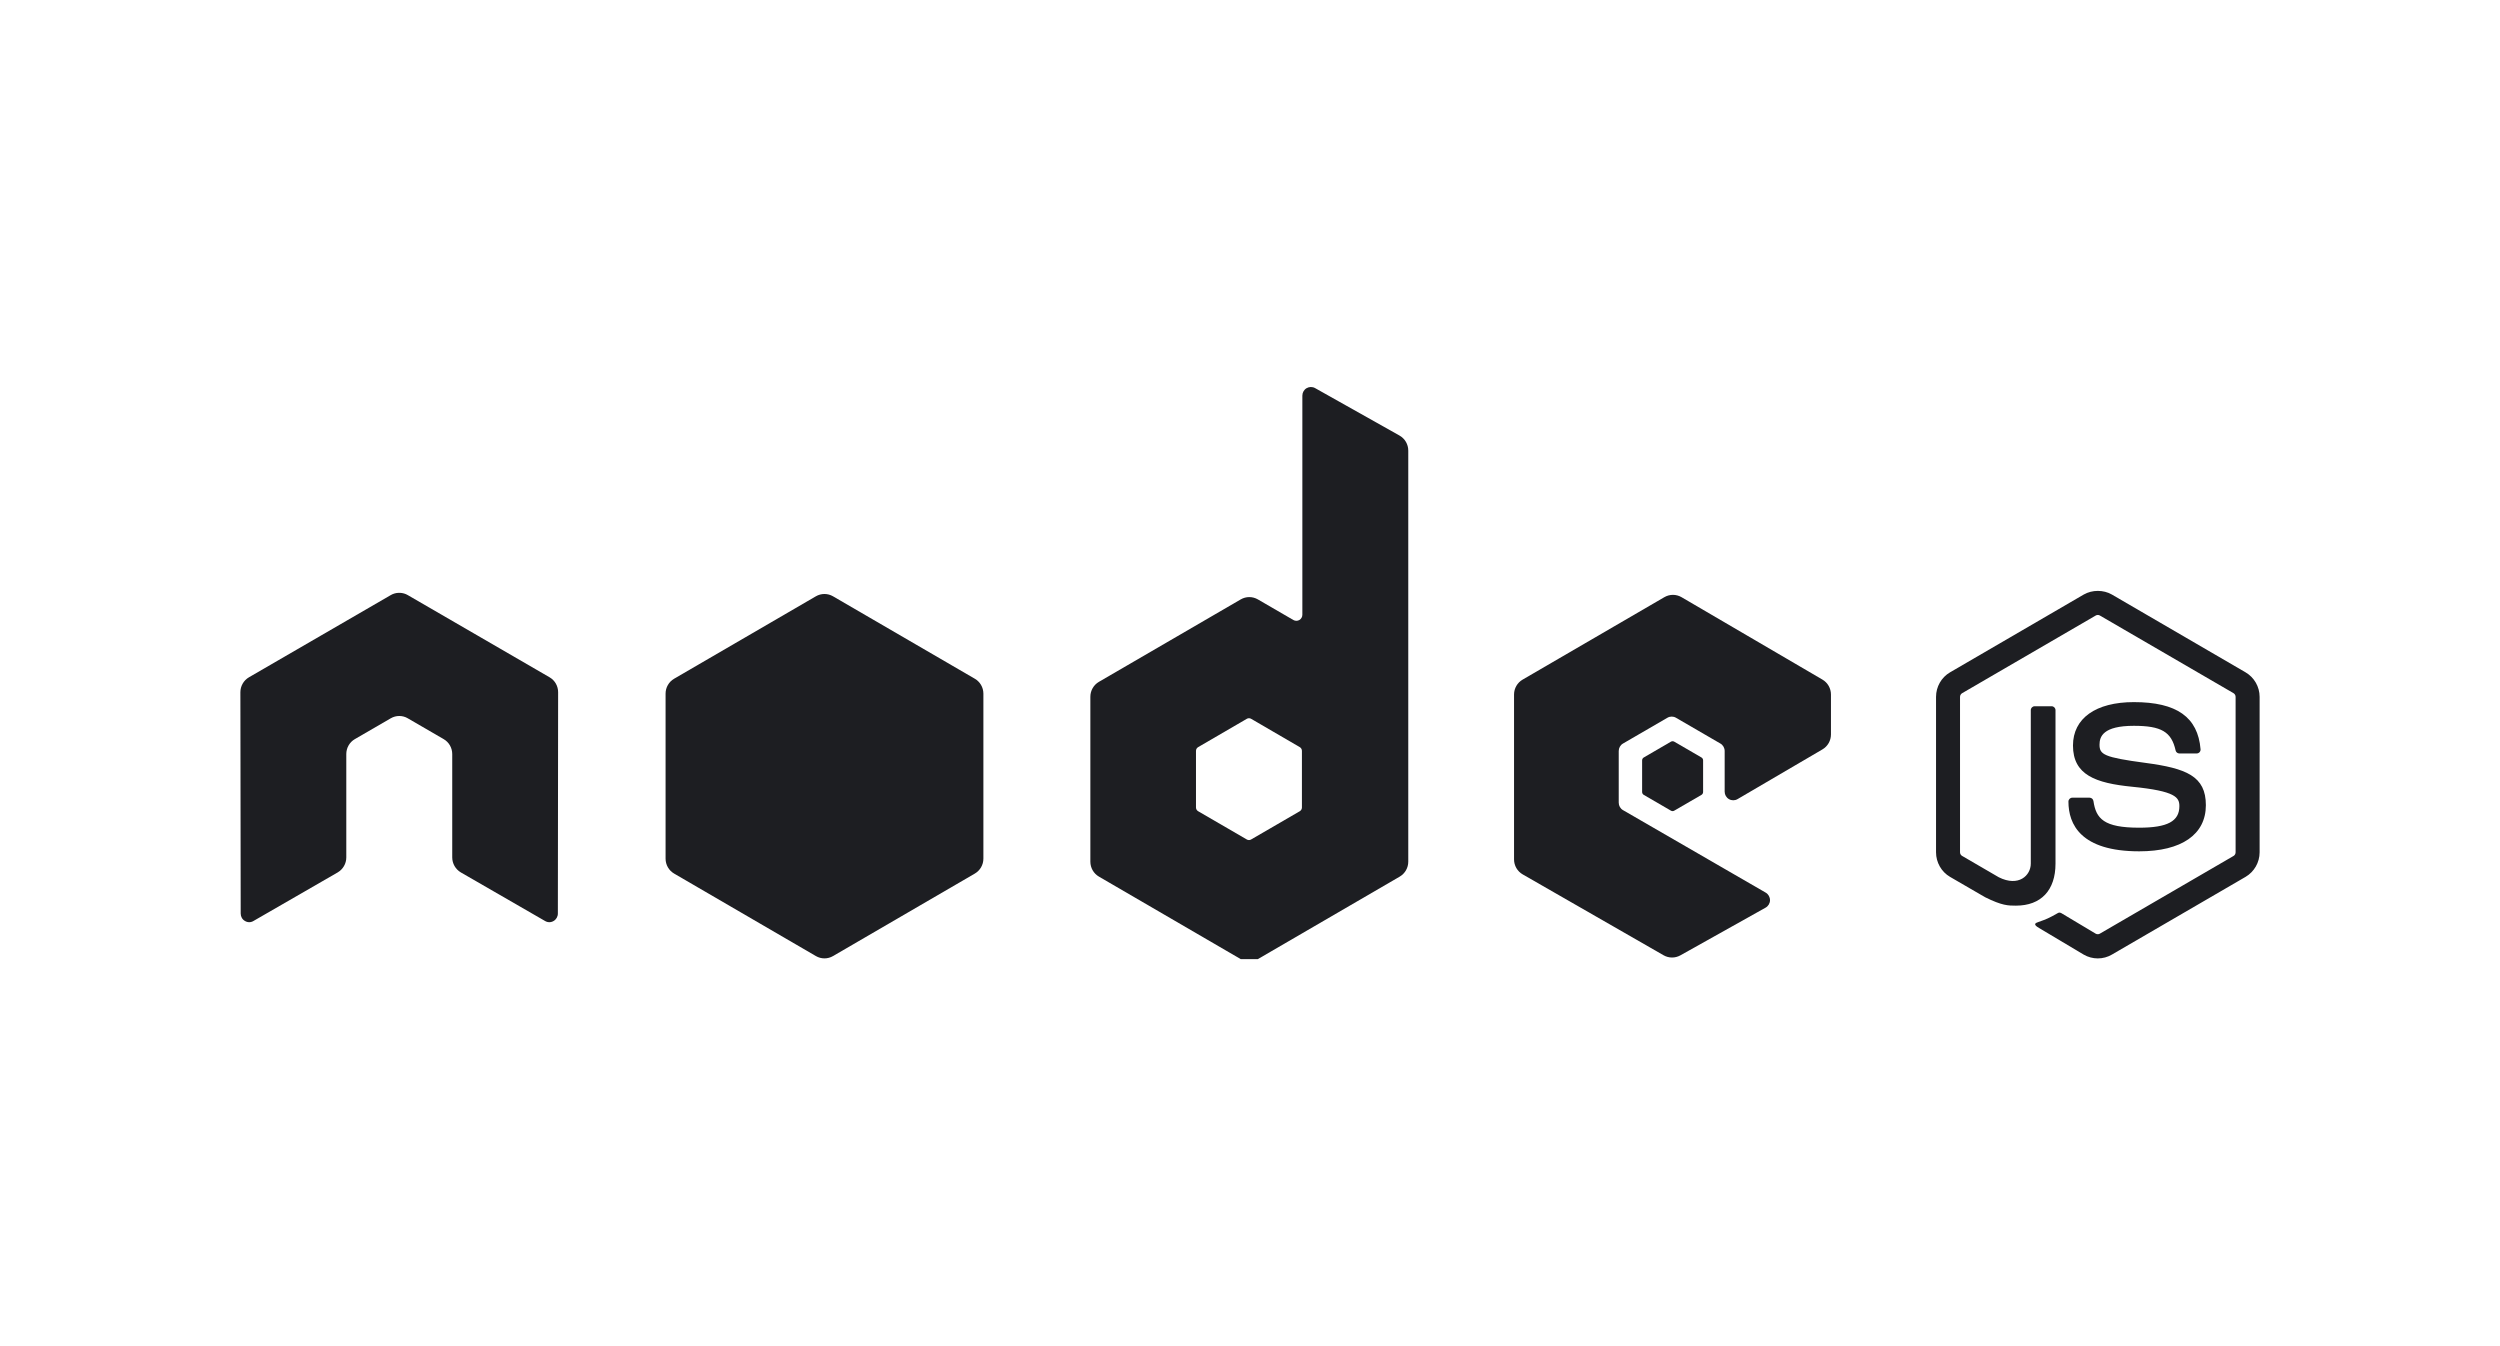 <?xml version="1.0" encoding="UTF-8"?> <svg xmlns="http://www.w3.org/2000/svg" width="104" height="56" viewBox="0 0 104 56" fill="none"><g clip-path="url(#clip0_5047_11774)"><path d="M23.218 28.798C23.218 28.54 23.084 28.303 22.862 28.175L16.965 24.757C16.865 24.698 16.753 24.667 16.64 24.662C16.63 24.662 16.588 24.662 16.579 24.662C16.467 24.667 16.355 24.697 16.254 24.757L10.357 28.175C10.137 28.303 10 28.54 10 28.798L10.013 38.003C10.013 38.132 10.079 38.251 10.191 38.313C10.3 38.38 10.435 38.38 10.544 38.313L14.049 36.292C14.271 36.159 14.406 35.925 14.406 35.669V31.369C14.406 31.113 14.541 30.875 14.761 30.748L16.254 29.882C16.365 29.817 16.487 29.785 16.611 29.785C16.732 29.785 16.857 29.817 16.965 29.882L18.457 30.748C18.678 30.875 18.813 31.113 18.813 31.369V35.669C18.813 35.925 18.95 36.161 19.17 36.292L22.674 38.313C22.784 38.38 22.921 38.38 23.03 38.313C23.139 38.251 23.207 38.132 23.207 38.003L23.218 28.798Z" fill="#1D1E22"></path><path d="M54.708 16.145C54.597 16.083 54.463 16.085 54.353 16.149C54.245 16.213 54.178 16.331 54.178 16.458V25.574C54.178 25.664 54.13 25.747 54.054 25.792C53.976 25.837 53.881 25.837 53.804 25.792L52.327 24.935C52.106 24.807 51.835 24.807 51.615 24.935L45.716 28.364C45.495 28.492 45.359 28.729 45.359 28.986V35.846C45.359 36.102 45.495 36.339 45.715 36.467L51.614 39.899C51.835 40.028 52.107 40.028 52.327 39.899L58.227 36.468C58.448 36.339 58.584 36.102 58.584 35.846V18.745C58.584 18.485 58.444 18.245 58.218 18.118L54.708 16.145ZM54.16 33.592C54.16 33.656 54.126 33.715 54.071 33.747L52.045 34.923C51.991 34.955 51.923 34.955 51.868 34.923L49.843 33.747C49.787 33.715 49.753 33.656 49.753 33.592V31.236C49.753 31.172 49.787 31.113 49.842 31.081L51.868 29.902C51.923 29.87 51.991 29.87 52.046 29.902L54.072 31.081C54.126 31.113 54.16 31.172 54.16 31.236L54.16 33.592Z" fill="#1D1E22"></path><path d="M75.813 31.175C76.033 31.047 76.168 30.81 76.168 30.554V28.892C76.168 28.636 76.033 28.4 75.813 28.271L69.952 24.843C69.731 24.714 69.459 24.714 69.238 24.842L63.341 28.272C63.12 28.4 62.984 28.637 62.984 28.893V35.752C62.984 36.009 63.122 36.248 63.345 36.375L69.205 39.739C69.421 39.863 69.686 39.864 69.903 39.743L73.449 37.758C73.561 37.695 73.632 37.577 73.632 37.447C73.632 37.318 73.564 37.198 73.453 37.133L67.518 33.702C67.407 33.639 67.339 33.52 67.339 33.391V31.242C67.339 31.114 67.407 30.995 67.517 30.931L69.365 29.858C69.475 29.794 69.611 29.794 69.72 29.858L71.568 30.931C71.679 30.995 71.746 31.114 71.746 31.242V32.933C71.746 33.061 71.814 33.18 71.925 33.244C72.035 33.308 72.171 33.308 72.282 33.243L75.813 31.175Z" fill="#1D1E22"></path><path d="M33.941 24.806C34.161 24.678 34.433 24.678 34.653 24.806L40.552 28.235C40.773 28.363 40.909 28.6 40.909 28.857V35.719C40.909 35.976 40.773 36.212 40.552 36.341L34.654 39.772C34.433 39.901 34.162 39.901 33.941 39.772L28.044 36.341C27.823 36.212 27.688 35.976 27.688 35.719V28.856C27.688 28.6 27.823 28.363 28.044 28.235L33.941 24.806Z" fill="#1D1E22"></path><path d="M87.267 39.87C87.064 39.87 86.862 39.816 86.684 39.713L84.827 38.606C84.55 38.45 84.685 38.395 84.777 38.363C85.146 38.233 85.221 38.203 85.617 37.978C85.657 37.954 85.712 37.964 85.754 37.988L87.181 38.841C87.233 38.871 87.306 38.871 87.353 38.841L92.916 35.607C92.968 35.578 93.001 35.518 93.001 35.456V28.99C93.001 28.927 92.968 28.868 92.914 28.836L87.354 25.605C87.304 25.575 87.235 25.575 87.184 25.605L81.624 28.837C81.571 28.868 81.537 28.929 81.537 28.991V35.456C81.537 35.518 81.571 35.577 81.624 35.606L83.148 36.493C83.975 36.909 84.481 36.419 84.481 35.926V29.542C84.481 29.452 84.553 29.38 84.642 29.38H85.348C85.436 29.38 85.509 29.452 85.509 29.542V35.926C85.509 37.037 84.908 37.675 83.862 37.675C83.54 37.675 83.287 37.675 82.58 37.324L81.122 36.478C80.762 36.269 80.539 35.876 80.539 35.456V28.99C80.539 28.57 80.762 28.178 81.122 27.969L86.685 24.732C87.037 24.531 87.504 24.531 87.853 24.732L93.415 27.969C93.775 28.179 94 28.57 94 28.99V35.456C94 35.876 93.775 36.267 93.415 36.478L87.853 39.712C87.676 39.816 87.473 39.87 87.267 39.87Z" fill="#1D1E22"></path><path d="M88.991 35.415C86.557 35.415 86.047 34.29 86.047 33.346C86.047 33.256 86.119 33.184 86.207 33.184H86.927C87.007 33.184 87.074 33.243 87.087 33.322C87.195 34.059 87.519 34.432 88.991 34.432C90.163 34.432 90.662 34.165 90.662 33.538C90.662 33.177 90.52 32.909 88.699 32.729C87.177 32.578 86.236 32.239 86.236 31.013C86.236 29.883 87.182 29.208 88.768 29.208C90.55 29.208 91.431 29.831 91.543 31.168C91.548 31.214 91.531 31.258 91.501 31.292C91.47 31.324 91.428 31.344 91.383 31.344H90.661C90.586 31.344 90.52 31.29 90.505 31.217C90.332 30.442 89.911 30.194 88.768 30.194C87.489 30.194 87.34 30.643 87.34 30.978C87.34 31.386 87.516 31.505 89.243 31.735C90.952 31.963 91.764 32.285 91.764 33.495C91.764 34.716 90.753 35.415 88.991 35.415Z" fill="#1D1E22"></path><path d="M69.511 30.853C69.554 30.829 69.605 30.829 69.648 30.853L70.781 31.511C70.823 31.536 70.849 31.581 70.849 31.63V32.947C70.849 32.996 70.823 33.042 70.781 33.067L69.648 33.724C69.606 33.749 69.554 33.749 69.511 33.724L68.381 33.067C68.338 33.042 68.312 32.996 68.312 32.947V31.631C68.312 31.581 68.338 31.536 68.381 31.511L69.511 30.853Z" fill="#1D1E22"></path></g><defs><clipPath id="clip0_5047_11774"><rect width="84" height="23.8" fill="white" transform="translate(10 16.1)"></rect></clipPath></defs></svg> 